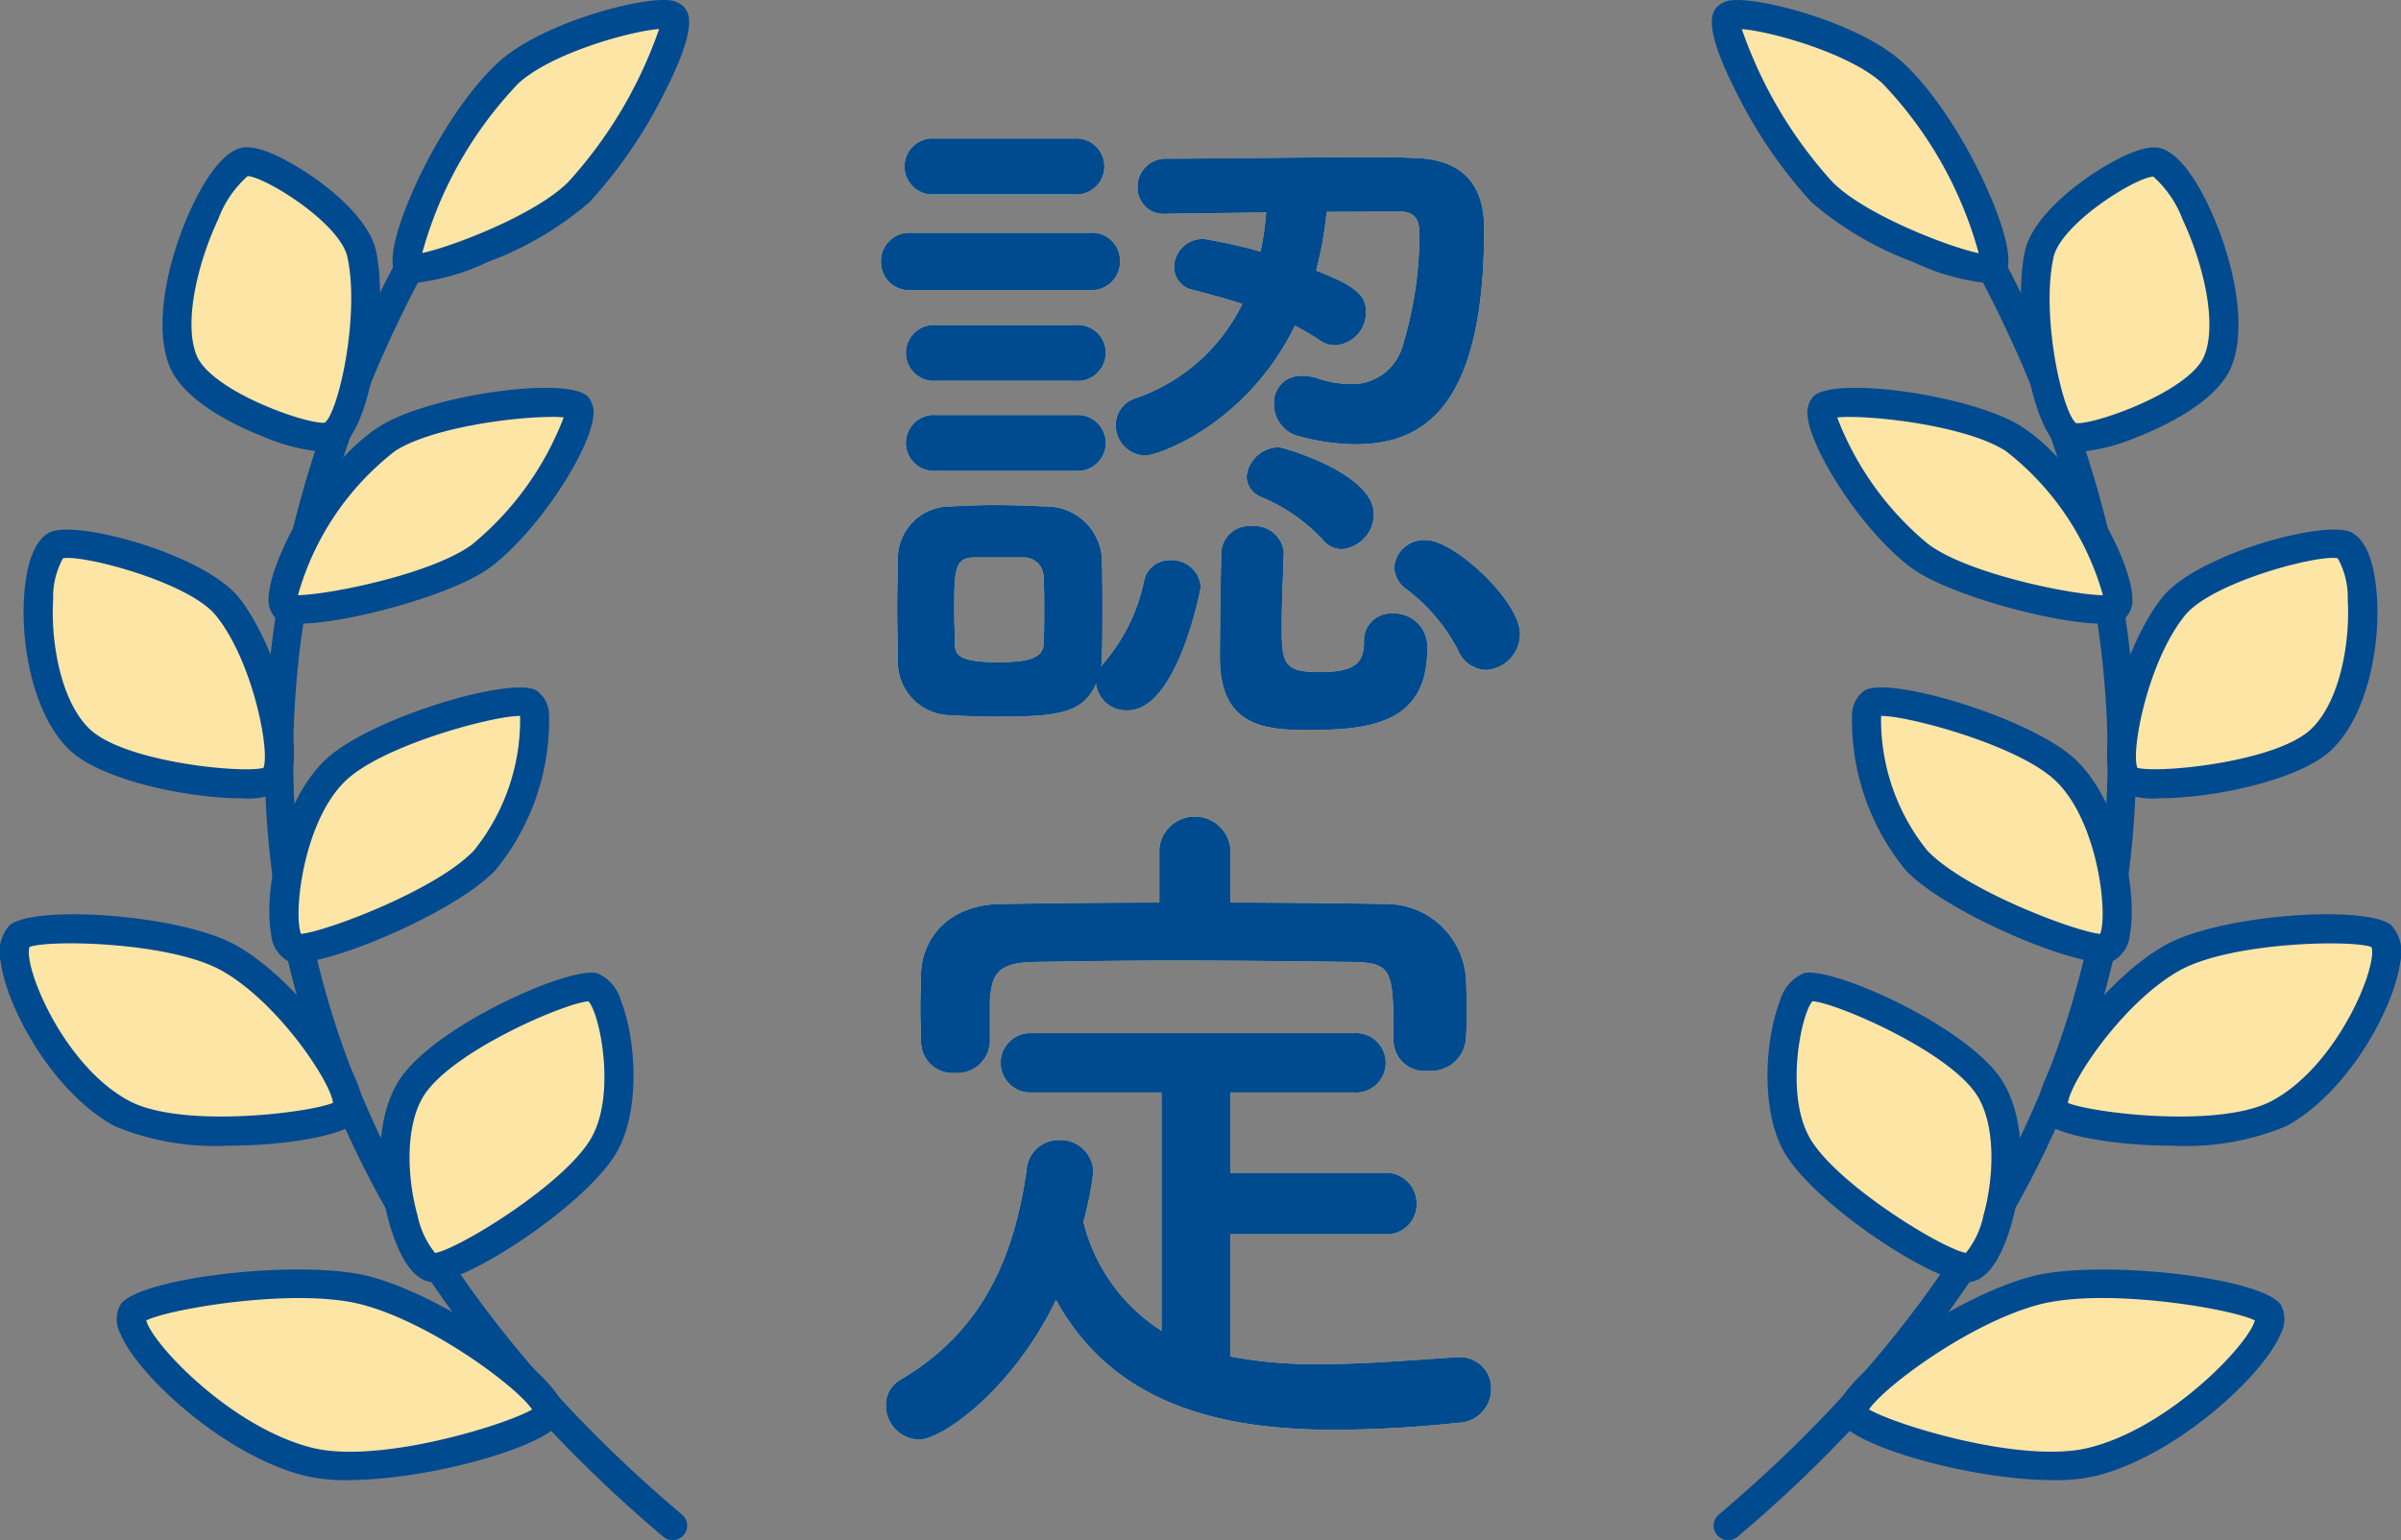 <svg data-name="Group 73722" xmlns="http://www.w3.org/2000/svg" width="120" height="77"><rect width="100%" height="100%" fill="#808080" stroke="none"/><defs><clipPath id="a"><path data-name="Rectangle 26084" d="M0 0h120v77H0z" fill="none"/></clipPath></defs><g data-name="Group 73719" clip-path="url(#a)"><path data-name="Path 42432" d="M45.542 14.502a1.4 1.4 0 01-1.511-1.432 1.415 1.415 0 011.511-1.431h8.925a1.4 1.4 0 011.511 1.431 1.415 1.415 0 01-1.511 1.432zm4.216 21.328c-.808 0-1.581-.035-2.284-.07a2.669 2.669 0 01-2.6-2.758c0-.908-.035-1.781-.035-2.619s.035-1.641.035-2.409a2.607 2.607 0 012.565-2.654c.773-.035 1.546-.07 2.249-.07.913 0 1.757.035 2.565.07a2.784 2.784 0 012.811 2.479c.035.8.035 1.711.035 2.619s0 1.781-.035 2.548a1.427 1.427 0 01-.035.384.738.738 0 01.141-.21 9.127 9.127 0 002-4.05 1.289 1.289 0 011.3-1.082 1.452 1.452 0 011.546 1.326c0 .07-1.16 6.18-3.654 6.18a1.511 1.511 0 01-1.581-1.327c-.666 1.473-1.86 1.643-5.023 1.643M46.705 9.719a1.4 1.4 0 110-2.793h6.992a1.4 1.4 0 110 2.793zm.07 9.322a1.4 1.4 0 110-2.793h6.992a1.4 1.4 0 110 2.793zm0 4.5a1.4 1.4 0 110-2.793h6.992a1.4 1.4 0 110 2.793zm1.9 4.329c-.949 0-.984.628-.984 2.618 0 .629.035 1.257.035 1.781.035.489.246.838 2.178.838 1.476 0 2.214-.21 2.249-.873.035-.489.035-1.117.035-1.711 0-.628 0-1.257-.035-1.745a.976.976 0 00-1.019-.908zm17.63-17.278a18.177 18.177 0 01-.527 2.933c1.862.733 2.495 1.187 2.495 2.06a1.651 1.651 0 01-1.511 1.676 1.355 1.355 0 01-.843-.279 13.385 13.385 0 00-1.195-.7c-2.46 4.993-6.886 6.494-7.484 6.494a1.516 1.516 0 01-1.476-1.536 1.4 1.4 0 01.984-1.327 9.284 9.284 0 005.341-4.713c-.808-.279-1.651-.489-2.424-.7a1.165 1.165 0 01-.984-1.152 1.431 1.431 0 011.511-1.4 26.722 26.722 0 012.811.628 16.4 16.4 0 00.281-1.955c-1.792.035-3.619.035-5.024.07h-.035a1.3 1.3 0 01-1.37-1.327 1.4 1.4 0 011.441-1.432c2.495 0 6.641-.07 9.733-.07 1.054 0 1.967 0 2.635.035 1.721.035 3.514.7 3.514 3.526 0 8.938-3.022 10.789-6.43 10.789a11.022 11.022 0 01-2.743-.382 1.652 1.652 0 01-1.335-1.641 1.34 1.34 0 011.406-1.4 2.648 2.648 0 01.7.1 5.3 5.3 0 001.722.314 2.618 2.618 0 002.565-1.781 19.213 19.213 0 00.879-5.726c0-.593-.141-1.117-.949-1.117zM64.164 27.63c-.035 1.047-.105 2.514-.105 3.736 0 1.851.141 2.235 1.9 2.235 1.792 0 2.213-.489 2.213-1.5a1.349 1.349 0 011.406-1.432 1.665 1.665 0 011.757 1.781c0 3.77-2.952 4.05-6.044 4.05-2.319 0-4.322-.349-4.322-3.631 0-1.257.035-3.7.07-5.237a1.39 1.39 0 011.511-1.327 1.471 1.471 0 011.616 1.292zm1.932-.663a8.786 8.786 0 00-3.092-2.13 1.129 1.129 0 01-.7-1.012 1.637 1.637 0 011.616-1.466c.176 0 4.743 1.292 4.743 3.352a1.758 1.758 0 01-1.616 1.745 1.215 1.215 0 01-.949-.489m6.781 5.551a9.122 9.122 0 00-2.6-3.073 1.429 1.429 0 01-.6-1.082 1.493 1.493 0 011.581-1.362c1.441 0 4.708 3.073 4.708 4.679a1.808 1.808 0 01-1.686 1.815 1.562 1.562 0 01-1.406-.978" fill="#fff495"/><path data-name="Path 42433" d="M61.493 61.707v6.11a22.684 22.684 0 004.427.384c2.319 0 4.708-.209 6.922-.349h.105a1.553 1.553 0 011.581 1.606 1.691 1.691 0 01-1.687 1.676 59.751 59.751 0 01-6.114.349c-5.727 0-11.068-1.257-13.949-6.494-2.143 4.469-5.692 6.983-6.851 6.983a1.7 1.7 0 01-1.65-1.707 1.454 1.454 0 01.738-1.292c4.216-2.479 5.692-6.319 6.289-10.439a1.6 1.6 0 011.616-1.536 1.631 1.631 0 011.722 1.606 16.7 16.7 0 01-.492 2.479 9 9 0 003.9 5.447V54.619h-6.5a1.485 1.485 0 110-2.968h16.127a1.487 1.487 0 110 2.968h-6.184v4.015h7.695a1.534 1.534 0 011.616 1.571 1.5 1.5 0 01-1.616 1.5zm0-16.584c2.635 0 5.27.035 7.87.07a4.009 4.009 0 013.9 3.631c.035.524.035 1.222.035 1.885 0 .454 0 .908-.035 1.257a1.745 1.745 0 01-1.862 1.571 1.561 1.561 0 01-1.757-1.5v-.07c0-3.491-.035-3.84-2.108-3.875-2.706-.035-5.8-.07-8.819-.07-2.46 0-4.884.035-6.992.07-1.862.035-2.143.593-2.249 1.885v2.095a1.633 1.633 0 01-1.757 1.571 1.577 1.577 0 01-1.687-1.606c0-.454-.035-1.012-.035-1.606s.035-1.222.035-1.781c.07-1.711 1.335-3.422 4.006-3.457 2.6-.035 5.235-.07 7.906-.07V42.4a1.787 1.787 0 013.549 0z" fill="#fff495"/><path data-name="Path 42434" d="M33.621 77a.729.729 0 01-.472-.173c-10.11-8.54-16.67-18.837-18.975-29.78-2.311-10.991-.352-22.769 5.667-34.058a.732.732 0 01.987-.3.723.723 0 01.3.98c-11.939 22.4-7.216 45.012 12.958 62.053a.722.722 0 01.084 1.023.73.73 0 01-.557.256" fill="#004a8f"/><path data-name="Path 42435" d="M28.944 9.593c-2.088 2.137-8.023 4.157-8.469 3.806-.755-.6 1.959-7.071 4.961-9.783 2.21-2 7.8-3.289 8.2-2.78.556.7-2.169 6.172-4.695 8.757" fill="#fde5a6"/><path data-name="Path 42436" d="M20.674 14.152a.908.908 0 01-.652-.185 1.153 1.153 0 01-.4-.917c-.062-1.839 2.546-7.459 5.326-9.97 2.094-1.891 6.882-3.2 8.44-3.071a1.156 1.156 0 01.829.379c.2.252.726.919-1.118 4.455a23.584 23.584 0 01-3.631 5.257 16.6 16.6 0 01-5.1 3 11.259 11.259 0 01-3.7 1.052M32.943 1.45c-1.358.094-5.323 1.173-7.016 2.7a19.856 19.856 0 00-4.825 8.5c1.512-.318 5.723-1.939 7.318-3.571a22.118 22.118 0 004.523-7.629" fill="#004a8f"/><path data-name="Path 42437" d="M9.145 18.031c.891 2.253 6.551 4.2 7.4 3.782 1.2-.6 2.164-6.228 1.541-9.1-.468-2.159-5-4.881-5.886-4.6-1.516.477-4.244 6.9-3.051 9.921" fill="#fde5a6"/><path data-name="Path 42438" d="M16.177 22.59a9.386 9.386 0 01-2.869-.7c-1.212-.463-4.11-1.741-4.843-3.6-.839-2.123-.015-5.572 1.174-8.049.54-1.126 1.384-2.53 2.336-2.829.549-.173 1.455.1 2.692.816 1.682.97 3.772 2.686 4.128 4.325.609 2.809-.2 9.046-1.929 9.9a1.577 1.577 0 01-.689.128m-3.8-13.775a5.384 5.384 0 00-1.468 2.146c-.99 2.1-1.753 5.127-1.09 6.8.708 1.79 5.5 3.478 6.416 3.38.7-.565 1.755-5.391 1.128-8.28-.366-1.687-4.079-4-4.987-4.049" fill="#004a8f"/><path data-name="Path 42439" d="M24.029 27.809c-2.457 1.812-9.208 2.992-9.725 2.589-.811-.631 1.862-6.407 5.05-8.459 2.568-1.653 9.02-2.141 9.492-1.612.606.68-2.108 5.483-4.817 7.482" fill="#fde5a6"/><path data-name="Path 42440" d="M14.933 31.18a1.926 1.926 0 01-1.079-.211 1.268 1.268 0 01-.424-1.127c.089-1.969 2.655-6.663 5.527-8.512 2.444-1.573 9.466-2.571 10.435-1.484a1.232 1.232 0 01.258.987c-.181 1.728-2.778 5.782-5.187 7.559-1.818 1.341-7.127 2.789-9.532 2.789M27.56 20.844c-1.888 0-5.989.532-7.809 1.7a13.863 13.863 0 00-4.859 7.212c1.5-.013 6.7-1.053 8.7-2.533a15.273 15.273 0 004.582-6.355 5.835 5.835 0 00-.615-.027m-3.531 6.965zm4.426-6.882z" fill="#004a8f"/><path data-name="Path 42441" d="M3.967 36.961c2.054 1.979 8.944 2.6 9.671 2.007.951-.777-.292-6.206-2.285-8.659-1.623-2-7.715-3.517-8.548-3.044-1.314.745-1.388 7.239 1.161 9.7" fill="#fde5a6"/><path data-name="Path 42442" d="M12.052 39.909c-2.675 0-7.012-.907-8.589-2.427-1.88-1.812-2.535-5.623-2.2-8.289.172-1.35.569-2.211 1.181-2.558 1.233-.7 7.716 1.049 9.478 3.219 1.9 2.335 3.75 8.392 2.18 9.675a3.773 3.773 0 01-2.054.38m-7.573-3.468c1.728 1.664 7.629 2.237 8.691 1.949.341-.832-.529-5.345-2.381-7.625-1.347-1.659-6.639-3.05-7.637-2.853a4.03 4.03 0 00-.492 2.06c-.128 2.149.387 5.09 1.818 6.469m-1.363-8.52" fill="#004a8f"/><path data-name="Path 42443" d="M24.225 43.005c-2.127 2.272-8.77 4.712-9.524 4.387-1.06-.457-.5-6.422 2.053-8.873 2.2-2.114 8.963-3.806 9.673-3.379.852.512-.046 5.561-2.2 7.864" fill="#fde5a6"/><path data-name="Path 42444" d="M14.838 48.125a1.116 1.116 0 01-.427-.066 1.68 1.68 0 01-.861-1.367c-.386-2.118.472-6.557 2.7-8.693 2.164-2.077 9.318-4.223 10.558-3.478a1.5 1.5 0 01.633 1.155 11.838 11.838 0 01-2.678 7.825c-1.9 2.026-7.956 4.625-9.922 4.625m11.125-12.333c-1.345 0-6.843 1.462-8.7 3.248-2.11 2.025-2.619 6.652-2.22 7.65 1.281-.127 6.8-2.209 8.649-4.18a10.431 10.431 0 002.3-6.718h-.02" fill="#004a8f"/><path data-name="Path 42445" d="M6.09 55.667c3.043 1.641 10.713.608 11.209-.086.65-.908-2.654-5.864-5.833-7.671-2.787-1.585-9.777-1.789-10.5-1.107-1.034.974 1.469 6.892 5.125 8.864" fill="#fde5a6"/><path data-name="Path 42446" d="M11.373 57.28a13.1 13.1 0 01-5.631-.975c-3.081-1.662-5.4-5.9-5.706-8.213a2.023 2.023 0 01.426-1.814c1.12-1.055 8.56-.593 11.367 1 2.765 1.572 5.784 5.5 6.225 7.5A1.487 1.487 0 0117.893 56c-.526.735-3.51 1.278-6.521 1.278m-4.935-2.25c2.588 1.4 8.96.622 10.21.11-.141-1.1-2.754-5.013-5.544-6.6-2.543-1.446-8.625-1.571-9.629-1.195-.324.956 1.675 5.913 4.963 7.685m10.213.247zm-15.24-7.9" fill="#004a8f"/><path data-name="Path 42447" d="M30.2 57.226c-1.505 2.671-7.646 6.326-8.6 6.142-1.259-.244-2.818-5.9-1.113-8.85 1.507-2.606 8.265-5.446 9.158-5.164 1.056.333 1.994 5.316.553 7.873" fill="#fde5a6"/><path data-name="Path 42448" d="M21.637 64.095a.908.908 0 01-.176-.015c-.575-.112-1.087-.648-1.522-1.594-.9-1.961-1.522-5.842-.084-8.329 1.607-2.781 8.7-5.909 10.012-5.494a2.115 2.115 0 011.175 1.389c.7 1.761 1.019 5.358-.206 7.53-1.446 2.565-7.406 6.514-9.2 6.514m7.775-14.035c-1.176.073-6.986 2.562-8.29 4.818-.887 1.535-.765 4.069-.25 5.9a4.347 4.347 0 00.876 1.864c1.161-.19 6.512-3.457 7.816-5.769 1.228-2.178.429-6.183-.151-6.811m.788 7.166z" fill="#004a8f"/><path data-name="Path 42449" d="M15.451 73.085c3.945.965 11.7-1.595 11.961-2.386.327-1-5.153-5.111-9.087-6.172-3.613-.974-11.207.283-11.7 1.1-.674 1.12 4.275 6.345 8.824 7.457" fill="#fde5a6"/><path data-name="Path 42450" d="M17.377 73.999a9.069 9.069 0 01-2.1-.209c-3.99-.975-8.365-4.979-9.255-7.1a1.548 1.548 0 01-.021-1.435c.836-1.39 9.142-2.338 12.516-1.428 3.563.96 8.5 4.348 9.44 6.082a1.266 1.266 0 01.151 1.013c-.43 1.317-6.589 3.075-10.728 3.075m-1.756-1.611c3.311.81 9.615-1.13 10.971-1.919-.752-1.126-4.99-4.3-8.463-5.234-3.279-.884-9.634.188-10.821.782.298 1.18 4.269 5.377 8.313 6.371zm11.182-2.068" fill="#004a8f"/><path data-name="Path 42451" d="M86.378 77a.73.73 0 01-.557-.256.722.722 0 01.084-1.023c20.175-17.04 24.9-39.658 12.959-62.053a.723.723 0 01.3-.98.732.732 0 01.987.3c6.018 11.289 7.978 23.067 5.667 34.058-2.3 10.943-8.86 21.24-18.97 29.779a.729.729 0 01-.472.173" fill="#004a8f"/><path data-name="Path 42452" d="M91.056 9.593c2.088 2.137 8.023 4.157 8.469 3.806.755-.6-1.959-7.071-4.961-9.783-2.21-2-7.8-3.289-8.2-2.78-.556.7 2.169 6.172 4.695 8.757" fill="#fde5a6"/><path data-name="Path 42453" d="M99.327 14.152a11.253 11.253 0 01-3.7-1.052 16.59 16.59 0 01-5.1-3 23.6 23.6 0 01-3.628-5.255C85.055 1.31 85.582.645 85.781.39a1.154 1.154 0 01.829-.379c1.559-.126 6.346 1.18 8.44 3.071 2.78 2.511 5.389 8.132 5.326 9.971a1.154 1.154 0 01-.4.917.907.907 0 01-.652.185M91.577 9.09c1.595 1.631 5.806 3.253 7.319 3.571a19.857 19.857 0 00-4.825-8.505c-1.693-1.529-5.657-2.608-7.016-2.7a22.122 22.122 0 004.522 7.636" fill="#004a8f"/><path data-name="Path 42454" d="M110.855 18.031c-.891 2.253-6.551 4.2-7.4 3.782-1.2-.6-2.164-6.228-1.541-9.1.468-2.159 5-4.881 5.886-4.6 1.516.477 4.244 6.9 3.051 9.921" fill="#fde5a6"/><path data-name="Path 42455" d="M103.822 22.59a1.573 1.573 0 01-.689-.128c-1.731-.857-2.538-7.094-1.929-9.9.356-1.639 2.446-3.355 4.128-4.325 1.237-.714 2.143-.989 2.692-.816.952.3 1.8 1.7 2.336 2.829 1.189 2.477 2.013 5.926 1.174 8.049-.734 1.856-3.632 3.134-4.844 3.6a9.391 9.391 0 01-2.868.7m-.06-1.445c.921.09 5.705-1.592 6.413-3.38.663-1.677-.1-4.7-1.09-6.8a5.385 5.385 0 00-1.468-2.146c-.907.049-4.621 2.361-4.987 4.049-.625 2.883.419 7.691 1.131 8.281m7.092-3.115z" fill="#004a8f"/><path data-name="Path 42456" d="M95.971 27.809c2.456 1.812 9.208 2.992 9.725 2.589.811-.631-1.862-6.407-5.05-8.459-2.568-1.653-9.02-2.141-9.492-1.612-.606.68 2.108 5.483 4.817 7.482" fill="#fde5a6"/><path data-name="Path 42457" d="M105.067 31.181c-2.4 0-7.714-1.448-9.532-2.789-2.408-1.777-5.006-5.83-5.187-7.559a1.232 1.232 0 01.258-.987c.969-1.087 7.991-.089 10.435 1.484 2.872 1.848 5.438 6.543 5.527 8.512a1.266 1.266 0 01-.424 1.127 1.924 1.924 0 01-1.079.211m-8.661-3.954c2.006 1.481 7.2 2.521 8.7 2.533a13.862 13.862 0 00-4.859-7.212c-2.057-1.324-7.028-1.829-8.425-1.676a15.275 15.275 0 004.581 6.355m-4.853-6.298z" fill="#004a8f"/><path data-name="Path 42458" d="M116.033 36.961c-2.054 1.979-8.944 2.6-9.671 2.007-.951-.777.292-6.206 2.285-8.659 1.623-2 7.715-3.517 8.548-3.044 1.314.745 1.388 7.239-1.161 9.7" fill="#fde5a6"/><path data-name="Path 42459" d="M107.952 39.908a3.776 3.776 0 01-2.054-.38c-1.57-1.283.284-7.34 2.18-9.675 1.762-2.17 8.245-3.919 9.478-3.219.612.347 1.009 1.207 1.18 2.558.339 2.666-.315 6.477-2.2 8.289-1.577 1.519-5.914 2.426-8.589 2.426m-1.118-1.519c1.061.288 6.963-.284 8.691-1.949 1.431-1.379 1.946-4.32 1.818-6.469a4.006 4.006 0 00-.5-2.06c-1-.2-6.287 1.2-7.633 2.854-1.851 2.28-2.722 6.792-2.381 7.624m9.199-1.428z" fill="#004a8f"/><path data-name="Path 42460" d="M95.775 43.005c2.127 2.272 8.77 4.712 9.524 4.387 1.06-.457.5-6.422-2.053-8.873-2.2-2.114-8.963-3.806-9.673-3.379-.852.512.046 5.561 2.2 7.864" fill="#fde5a6"/><path data-name="Path 42461" d="M105.163 48.124c-1.965 0-8.025-2.6-9.922-4.625a11.835 11.835 0 01-2.678-7.825 1.5 1.5 0 01.633-1.155c1.239-.744 8.394 1.4 10.558 3.478 2.225 2.136 3.084 6.575 2.7 8.693a1.68 1.68 0 01-.861 1.367 1.116 1.116 0 01-.427.066m-11.151-12.33a10.431 10.431 0 002.3 6.718c1.845 1.971 7.367 4.053 8.649 4.18.4-1-.11-5.625-2.22-7.65-1.861-1.786-7.36-3.249-8.7-3.249h-.02m-.17.015" fill="#004a8f"/><path data-name="Path 42462" d="M113.911 55.667c-3.043 1.641-10.713.608-11.209-.086-.65-.908 2.654-5.864 5.833-7.671 2.787-1.585 9.777-1.789 10.5-1.107 1.034.974-1.469 6.892-5.125 8.864" fill="#fde5a6"/><path data-name="Path 42463" d="M108.627 57.279c-3.011 0-5.995-.543-6.521-1.278a1.487 1.487 0 01-.161-1.222c.441-2 3.461-5.928 6.225-7.5 2.807-1.6 10.247-2.057 11.367-1a2.023 2.023 0 01.426 1.814c-.306 2.31-2.624 6.552-5.706 8.213a13.1 13.1 0 01-5.631.975m-5.275-2.14c1.251.511 7.622 1.284 10.21-.11 3.288-1.773 5.287-6.73 4.963-7.685-1-.376-7.085-.251-9.629 1.195-2.79 1.587-5.4 5.5-5.544 6.6m10.558.527zm4.593-8.373" fill="#004a8f"/><path data-name="Path 42464" d="M89.8 57.226c1.505 2.671 7.646 6.326 8.6 6.142 1.259-.244 2.818-5.9 1.113-8.85-1.507-2.606-8.265-5.446-9.158-5.164-1.056.333-1.994 5.316-.553 7.873" fill="#fde5a6"/><path data-name="Path 42465" d="M98.364 64.096c-1.793 0-7.754-3.949-9.2-6.514-1.225-2.173-.906-5.769-.205-7.53a2.114 2.114 0 011.175-1.389c1.316-.416 8.4 2.714 10.012 5.494 1.438 2.488.817 6.369-.084 8.33-.434.946-.947 1.482-1.522 1.594a.931.931 0 01-.175.015m-7.927-7.228c1.3 2.313 6.654 5.579 7.815 5.77a4.347 4.347 0 00.876-1.864c.514-1.831.637-4.365-.25-5.9-1.3-2.256-7.114-4.745-8.29-4.818-.58.628-1.379 4.634-.151 6.811m.069-6.812" fill="#004a8f"/><path data-name="Path 42466" d="M104.55 73.085c-3.946.965-11.7-1.595-11.961-2.386-.327-1 5.153-5.111 9.087-6.172 3.613-.974 11.207.283 11.7 1.1.674 1.12-4.275 6.345-8.824 7.457" fill="#fde5a6"/><path data-name="Path 42467" d="M102.627 73.999c-4.139 0-10.3-1.757-10.728-3.075a1.266 1.266 0 01.151-1.013c.944-1.734 5.877-5.122 9.439-6.082 3.375-.909 11.68.038 12.516 1.428a1.548 1.548 0 01-.021 1.435c-.891 2.12-5.266 6.123-9.255 7.1a9.072 9.072 0 01-2.1.209m1.927-.913zm-11.145-2.624c1.356.79 7.659 2.729 10.971 1.92 4.044-.989 8.015-5.186 8.313-6.371-1.187-.594-7.542-1.666-10.821-.782-3.473.937-7.711 4.108-8.463 5.234" fill="#004a8f"/><path data-name="Path 42468" d="M45.542 14.502a1.4 1.4 0 01-1.511-1.432 1.415 1.415 0 011.511-1.431h8.925a1.4 1.4 0 011.511 1.431 1.415 1.415 0 01-1.511 1.432zm4.216 21.328c-.808 0-1.581-.035-2.284-.07a2.669 2.669 0 01-2.6-2.758c0-.908-.035-1.781-.035-2.619s.035-1.641.035-2.409a2.607 2.607 0 012.565-2.654c.773-.035 1.546-.07 2.249-.07.913 0 1.757.035 2.565.07a2.784 2.784 0 012.811 2.479c.035.8.035 1.711.035 2.619s0 1.781-.035 2.548a1.427 1.427 0 01-.035.384.738.738 0 01.141-.21 9.127 9.127 0 002-4.05 1.289 1.289 0 011.3-1.082 1.452 1.452 0 011.546 1.326c0 .07-1.16 6.18-3.654 6.18a1.511 1.511 0 01-1.581-1.327c-.666 1.473-1.86 1.643-5.023 1.643M46.705 9.719a1.4 1.4 0 110-2.793h6.992a1.4 1.4 0 110 2.793zm.07 9.322a1.4 1.4 0 110-2.793h6.992a1.4 1.4 0 110 2.793zm0 4.5a1.4 1.4 0 110-2.793h6.992a1.4 1.4 0 110 2.793zm1.9 4.329c-.949 0-.984.628-.984 2.618 0 .629.035 1.257.035 1.781.035.489.246.838 2.178.838 1.476 0 2.214-.21 2.249-.873.035-.489.035-1.117.035-1.711 0-.628 0-1.257-.035-1.745a.976.976 0 00-1.019-.908zm17.63-17.278a18.177 18.177 0 01-.527 2.933c1.862.733 2.495 1.187 2.495 2.06a1.651 1.651 0 01-1.511 1.676 1.355 1.355 0 01-.843-.279 13.385 13.385 0 00-1.195-.7c-2.46 4.993-6.886 6.494-7.484 6.494a1.516 1.516 0 01-1.476-1.536 1.4 1.4 0 01.984-1.327 9.284 9.284 0 005.341-4.713c-.808-.279-1.651-.489-2.424-.7a1.165 1.165 0 01-.984-1.152 1.431 1.431 0 011.511-1.4 26.722 26.722 0 012.811.628 16.4 16.4 0 00.281-1.955c-1.792.035-3.619.035-5.024.07h-.035a1.3 1.3 0 01-1.37-1.327 1.4 1.4 0 011.441-1.432c2.495 0 6.641-.07 9.733-.07 1.054 0 1.967 0 2.635.035 1.721.035 3.514.7 3.514 3.526 0 8.938-3.022 10.789-6.43 10.789a11.022 11.022 0 01-2.743-.382 1.652 1.652 0 01-1.335-1.641 1.34 1.34 0 011.406-1.4 2.648 2.648 0 01.7.1 5.3 5.3 0 001.722.314 2.618 2.618 0 002.565-1.781 19.213 19.213 0 00.879-5.726c0-.593-.141-1.117-.949-1.117zM64.164 27.63c-.035 1.047-.105 2.514-.105 3.736 0 1.851.141 2.235 1.9 2.235 1.792 0 2.213-.489 2.213-1.5a1.349 1.349 0 011.406-1.432 1.665 1.665 0 011.757 1.781c0 3.77-2.952 4.05-6.044 4.05-2.319 0-4.322-.349-4.322-3.631 0-1.257.035-3.7.07-5.237a1.39 1.39 0 011.511-1.327 1.471 1.471 0 011.616 1.292zm1.932-.663a8.786 8.786 0 00-3.092-2.13 1.129 1.129 0 01-.7-1.012 1.637 1.637 0 011.616-1.466c.176 0 4.743 1.292 4.743 3.352a1.758 1.758 0 01-1.616 1.745 1.215 1.215 0 01-.949-.489m6.781 5.551a9.122 9.122 0 00-2.6-3.073 1.429 1.429 0 01-.6-1.082 1.493 1.493 0 011.581-1.362c1.441 0 4.708 3.073 4.708 4.679a1.808 1.808 0 01-1.686 1.815 1.562 1.562 0 01-1.406-.978" fill="#004a8f"/><path data-name="Path 42469" d="M61.493 61.707v6.11a22.684 22.684 0 004.427.384c2.319 0 4.708-.209 6.922-.349h.105a1.553 1.553 0 011.581 1.606 1.691 1.691 0 01-1.687 1.676 59.751 59.751 0 01-6.114.349c-5.727 0-11.068-1.257-13.949-6.494-2.143 4.469-5.692 6.983-6.851 6.983a1.7 1.7 0 01-1.65-1.707 1.454 1.454 0 01.738-1.292c4.216-2.479 5.692-6.319 6.289-10.439a1.6 1.6 0 011.616-1.536 1.631 1.631 0 011.722 1.606 16.7 16.7 0 01-.492 2.479 9 9 0 003.9 5.447V54.619h-6.5a1.485 1.485 0 110-2.968h16.127a1.487 1.487 0 110 2.968h-6.184v4.015h7.695a1.534 1.534 0 011.616 1.571 1.5 1.5 0 01-1.616 1.5zm0-16.584c2.635 0 5.27.035 7.87.07a4.009 4.009 0 013.9 3.631c.035.524.035 1.222.035 1.885 0 .454 0 .908-.035 1.257a1.745 1.745 0 01-1.862 1.571 1.561 1.561 0 01-1.757-1.5v-.07c0-3.491-.035-3.84-2.108-3.875-2.706-.035-5.8-.07-8.819-.07-2.46 0-4.884.035-6.992.07-1.862.035-2.143.593-2.249 1.885v2.095a1.633 1.633 0 01-1.757 1.571 1.577 1.577 0 01-1.687-1.606c0-.454-.035-1.012-.035-1.606s.035-1.222.035-1.781c.07-1.711 1.335-3.422 4.006-3.457 2.6-.035 5.235-.07 7.906-.07V42.4a1.787 1.787 0 013.549 0z" fill="#004a8f"/></g></svg>
